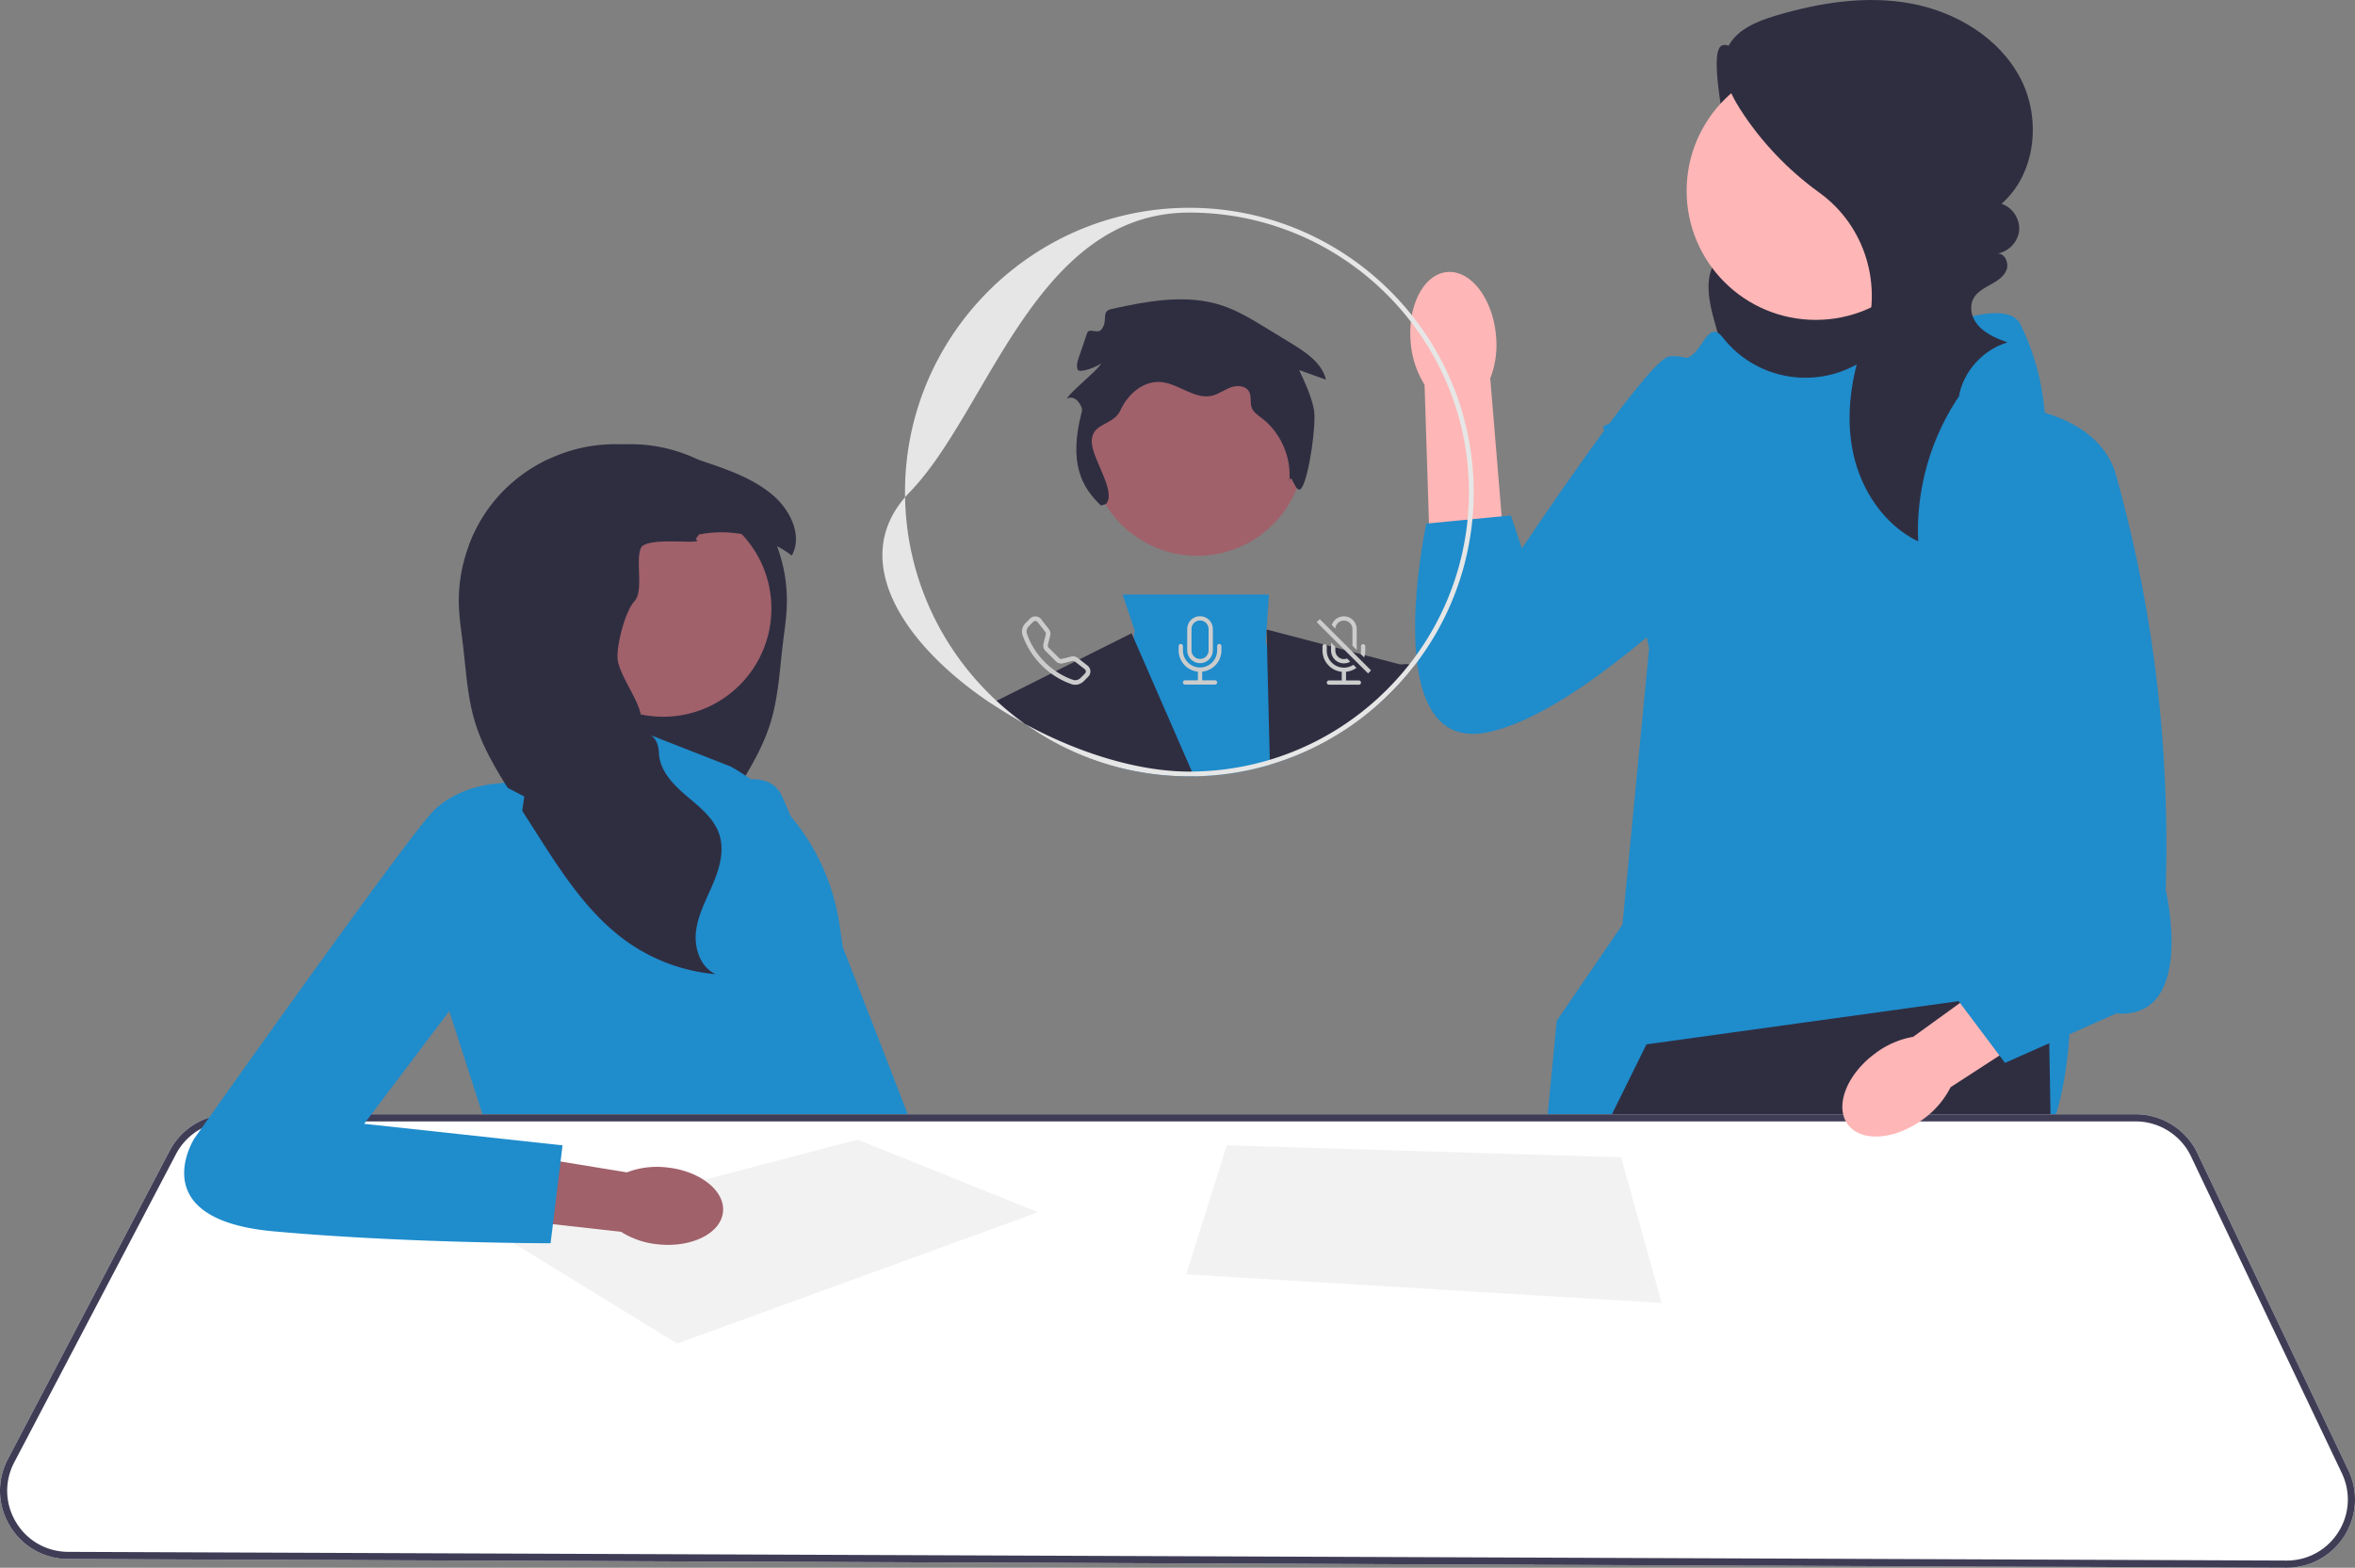 <svg xmlns="http://www.w3.org/2000/svg" width="985.56" height="656.27"><rect width="100%" height="100%" fill="#808080" stroke="none"/><path d="M741.278 25.355c-7.446 4.184-19.463-12.366-22.187-4.27-2.723 8.095 3.873 40.759 7.276 48.593 1.691 3.894 4.082 7.455 5.742 11.363 1.66 3.907 2.55 8.4 1.083 12.384-2.553 6.933-10.979 9.754-15.157 15.847-4.865 7.097-2.9 16.657-.625 24.956 1.96 7.153 4.05 14.37 7.823 20.755 3.774 6.385 9.464 11.945 16.574 14.057 9.052 2.69 18.727-.506 27.453-4.115 8.39-3.47 16.69-7.403 23.826-13.016 7.136-5.613 13.09-13.064 15.584-21.794 3.13-10.95.515-22.933-4.902-32.95-5.418-10.018-13.432-18.363-21.655-26.242a430.209 430.209 0 0 0-44.083-36.916l3.248-8.652Z" fill="#2f2e41"/><path fill="#ffb6b6" d="m852.012 587.22-7.03 65.61-.32 3-79.53-.31-.42-3.01-8.42-60.12 95.72-5.17zM730.412 652.38c0 .99-.01 1.99-.02 3l-82.56-.32-.27-3.01-5.09-57.07 85.37-10.35s2.75 30.27 2.57 67.75Z"/><path d="M721.223 141.58c13.115 16.52 36.236 21.307 54.896 11.473 26.636-14.036 63.002-30.123 69.43-17.268 10.347 20.696 10.347 40.78 10.347 40.78l10.348 241.204s5.174 97.39-59.501 88.794c-64.675-8.596-165.569 27.622-165.569 27.622L651.48 427.33l27.519-40.288 11.148-115.584-19.222-92.988 23.283-10.348s2.587-18.109 10.348-18.109c7.76 0 9.635-17.396 16.459-8.698l.208.264Z" fill="#1f8ccc"/><path fill="#2f2e41" d="m861.532 655.9-16.87-.07-79.53-.31-10.35-.04-.6-3.01-16-80.77-2.5 80.7-.09 3-5.2-.02-82.56-.32-5.92-.03-.02-3-.35-57.04-.32-52.82-.05-7.99.01-.01 24.72-50.11 7.21-14.62 1.48-3 14.44-29.27 130.66-18.09 2-.28 35.5-4.91.26 14.55.15 8.26.53 29.74.06 3 .06 3.43 3.22 180.02.06 3.01z"/><circle cx="759.877" cy="79.879" r="54.028" fill="#ffb6b6"/><path d="M820.782 164.494c-12.61 17.988-19.06 40.213-18.036 62.157-14.297-6.925-23.947-21.558-27.231-37.102-3.284-15.543-.779-31.864 4.499-46.848l.16-.45c8.012-22.49.567-47.628-18.788-61.61-13.055-9.43-24.377-21.261-33.068-34.823-4.906-7.657-9.076-17.261-5.41-25.583 3.377-7.669 12.101-11.253 20.13-13.65 18.332-5.477 37.811-8.593 56.628-5.128s36.931 14.286 45.825 31.227c8.893 16.941 6.563 40.061-7.872 52.62 4.553 1.472 7.774 6.298 7.387 11.067-.386 4.769-4.343 9.012-9.073 9.731 3.086-.109 4.908 3.956 3.807 6.841-1.1 2.886-3.938 4.678-6.646 6.163-3.857 2.116-8.132 4.328-8.148 9.868-.007 2.22.785 4.377 2.08 6.182 3.135 4.375 8.199 6.345 13.073 8.195-10.31 3.037-18.53 12.251-20.376 22.839l1.059-1.696Z" fill="#2f2e41"/><path d="M590.399 143.593c-1.475-15.469 5.312-28.768 15.156-29.705 9.844-.936 19.017 10.843 20.49 26.317a38.887 38.887 0 0 1-2.377 18.212l5.42 65.62-30.848 1.886-2.068-64.89a38.89 38.89 0 0 1-5.773-17.44Z" fill="#ffb6b6"/><path d="M758.461 174.722s-50.396-29.645-60.772-25.198c-10.376 4.446-60.773 80.041-60.773 80.041l-4.633-13.795-35.387 3.42s-20.752 96.346 25.198 87.453c45.95-8.894 121.545-91.9 121.545-91.9l14.822-40.021ZM290.895 334.007s28.455-16.682 36.118-1.214c7.663 15.469 78.458 200.004 78.458 200.004l-45.62 8.882-68.956-207.672Z" fill="#1f8ccc"/><path d="m228.832 223.77 1.341 1.91c-5 2.886-5.738 10.17-3.393 15.455 2.345 5.285 6.884 9.202 10.81 13.447 3.926 4.246 7.505 9.504 7.141 15.278-.408 6.492-5.702 11.84-6.44 18.306-1.065 9.415 7.701 17.675 7.266 27.144-.328 7.23-5.889 13.039-11.405 17.728-4.316 3.678-9.015 7.373-11.928 12.116-.8 1.306-1.466 2.7-1.954 4.192-2.176 6.733-.125 14.07 2.638 20.58 2.753 6.51 6.262 12.87 7.123 19.888.853 7.016-1.794 15.117-8.251 17.995 12.861-1.102 25.412-5.587 36.061-12.88a80.988 80.988 0 0 0 2.816-2.024c15.1-11.37 25.705-27.793 35.91-43.799.844-1.314 1.68-2.638 2.523-3.952 2.265-3.562 4.539-7.115 6.813-10.677 6.484-10.178 13.048-20.509 16.583-32.038 3.25-10.632 3.801-21.868 5.134-32.908.648-5.41 1.5-10.8 1.66-16.246.258-8.375-1.172-16.787-4.085-24.648-2.851-7.727-7.133-14.93-12.648-21.06-5.65-6.279-12.56-11.386-20.163-15.063-7.363-3.562-15.375-5.774-23.538-6.387a68.13 68.13 0 0 0-8.19-.115c-10.755.444-21.387 3.162-31.726 6.502-7.603 3.677-14.514 8.784-20.163 15.064-5.516 6.129-9.797 13.332-12.648 21.06 9.913-5.294 21.69-7.115 32.713-4.868Z" fill="#2f2e41"/><path d="m305.918 320.94-51-20-1.291 20-44.709 7-21 95 19 59 142 4-5-20s23-26 9-68l-1.554-10.69a91.207 91.207 0 0 0-45.446-66.31Z" fill="#1f8ccc"/><circle cx="277.533" cy="254.742" r="45.299" fill="#a0616a"/><path d="M192.033 253.285c.16 5.445 1.013 10.837 1.661 16.246 1.332 11.04 1.883 22.276 5.134 32.908 3.535 11.53 10.1 21.86 16.583 32.039 2.274 3.561 4.548 7.114 6.813 10.676.844 1.314 1.678 2.638 2.522 3.952 10.206 16.006 20.811 32.43 35.91 43.799a80.975 80.975 0 0 0 2.817 2.025c10.65 7.292 23.2 11.777 36.061 12.879-6.457-2.878-9.104-10.979-8.251-17.995.861-7.018 4.37-13.377 7.123-19.888 2.762-6.51 4.814-13.847 2.638-20.58a19.844 19.844 0 0 0-1.954-4.192c-2.913-4.743-7.612-8.438-11.929-12.115-5.516-4.69-11.076-10.5-11.404-17.73-.436-9.468-6.484-6.297-7.55-15.712-.737-6.466-9.362-17.489-9.77-23.982-.365-5.773 3.18-19.736 7.105-23.982 3.926-4.245.32-16.92 2.665-22.205 2.345-5.285 27.934-.862 22.934-3.748l1.34-1.91c11.024-2.247 22.801-.426 32.714 4.867a46.166 46.166 0 0 1 6.173 3.926c4.716-8.615-.88-19.55-8.491-25.758-7.453-6.093-16.637-9.61-25.75-12.71a372.005 372.005 0 0 0-4.743-1.581c-10.339-3.34-20.97-6.058-31.727-6.502a68.133 68.133 0 0 0-8.19.115c-8.162.613-16.174 2.825-23.537 6.387-7.603 3.677-14.514 8.784-20.163 15.064-5.516 6.129-9.797 13.332-12.648 21.06-2.913 7.86-4.343 16.272-4.086 24.647Z" fill="#2f2e41"/><path d="m982.762 615.41-63.14-132.67c-4.71-9.9-14.84-16.3-25.81-16.3H96.293c-3.03 0-5.98.47-8.76 1.37a28.443 28.443 0 0 0-16.55 13.93L3.302 610.76c-4.68 8.91-4.37 19.39.83 28.01 5.19 8.63 14.3 13.81 24.37 13.85l613.41 2.41 5.92.03 82.56.32 5.2.02 19.19.08 10.35.04 79.53.31 16.87.07 95.31.37h.12c9.84 0 18.85-4.96 24.13-13.27 5.3-8.35 5.92-18.67 1.67-27.59Z" fill="#fff"/><path d="m982.762 615.41-63.14-132.67c-4.71-9.9-14.84-16.3-25.81-16.3H96.293c-3.03 0-5.98.47-8.76 1.37a28.443 28.443 0 0 0-16.55 13.93L3.302 610.76c-4.68 8.91-4.37 19.39.83 28.01 5.19 8.63 14.3 13.81 24.37 13.85l613.41 2.41 5.92.03 82.56.32 5.2.02 19.19.08 10.35.04 79.53.31 16.87.07 95.31.37h.12c9.84 0 18.85-4.96 24.13-13.27 5.3-8.35 5.92-18.67 1.67-27.59Zm-4.2 25.98c-4.73 7.45-12.79 11.88-21.6 11.88h-.11l-95.38-.38-16.49-.06-80.27-.32-10.53-.04-18.5-.07-5.27-.02-82.85-.33-5.67-.02-613.38-2.41c-9.01-.04-17.17-4.67-21.81-12.39-4.65-7.72-4.93-17.1-.74-25.08l67.68-129.01a25.512 25.512 0 0 1 22.65-13.7h797.52c9.82 0 18.88 5.73 23.1 14.59l63.14 132.66c3.81 8 3.25 17.23-1.49 24.7Z" fill="#3f3d56"/><path fill="#f2f2f2" d="m283.418 562.44 151-55-75.5-30.366-150.5 39.366 75 46zM513.418 479.44l-17 54 199 12-17-61-165-5z"/><path d="M278.846 488.677c13.991 1.387 24.617 9.731 23.732 18.635-.884 8.905-12.943 14.996-26.939 13.606a35.187 35.187 0 0 1-15.756-5.285l-59.208-6.628 3.702-27.718 57.976 9.476a35.19 35.19 0 0 1 16.493-2.086Z" fill="#a0616a"/><path d="m219.418 333.44-10.5-5.5s-16.5.5-27.5 11.5-100 137-100 137-22 34 33 39 116 5 116 5l5-41-83-9 58.122-77 8.878-60ZM531.448 320.12a117.711 117.711 0 0 1-31.76 4.84c-.65.02-1.3.03-1.95.03-9.96 0-19.63-1.23-28.88-3.55l.24-2.37 5.38-51.89.34-3.32-4.99-14.97h61.22l-.98 14.63-.36 5.33.53 1.69 13.5 43.02.6 1.92c-4.18 1.79-8.48 3.34-12.89 4.64Z" fill="#1f8ccc"/><path d="M468.858 321.44c-14.53-3.63-28.01-9.95-39.88-18.38-4.89-2.65-9.64-5.52-14.19-8.56l2.25-1.13 56.53-28.27.91 2.08 24.34 55.8.87 1.98c-.65.02-1.3.03-1.95.03-9.96 0-19.63-1.23-28.88-3.55ZM592.018 278.52c-.25.34-.51.67-.77 1-4.22 5.36-8.9 10.34-13.96 14.89l-.04-2.67-.14-9.83s4.04-2.95 9.03-3.72c1.19-.19 2.44-.25 3.7-.11.73.07 1.45.21 2.18.44Z" fill="#2f2e41"/><path d="M577.288 294.41c-9.68 8.73-20.8 15.89-32.95 21.07-4.18 1.79-8.48 3.34-12.89 4.64l-.05-2.07-1.16-47.51-.17-7.02 56.07 14.67 2.98.78 2.13.55c-4.22 5.36-8.9 10.34-13.96 14.89Z" fill="#2f2e41"/><circle cx="501.015" cy="187.758" r="44.91" fill="#a0616a"/><path d="M531.402 318.05c-10.34 3.12-21.27 4.83-32.58 4.93l.87 1.98c11.01-.16 21.67-1.85 31.76-4.84l-.05-2.07Zm-114.36-24.68c-23.05-21.3-37.68-51.58-38.27-85.22-23.53 27.24-.15 62.2 36.02 86.35 4.55 3.04 9.3 5.91 14.19 8.56-4.19-2.97-8.18-6.21-11.94-9.69Zm173.82-161.39c-21.82-27.4-55.45-44.99-93.12-44.99-65.61 0-119 53.38-119 119 0 .72.01 1.44.03 2.16.62-.73 1.28-1.45 1.97-2.16 33-34 52.49-117 117-117 37.71 0 71.31 17.93 92.72 45.72 15.22 19.74 24.28 44.47 24.28 71.28 0 3.89-.19 7.74-.57 11.53-.24 2.52-.57 5.02-.98 7.49-2.98 18.15-10.15 34.92-20.48 49.25-.93 1.3-1.89 2.57-2.87 3.82-.24.3-.47.6-.72.89-3.64 4.55-7.61 8.82-11.87 12.77-9.77 9.08-21.09 16.5-33.51 21.82-4 1.73-8.12 3.23-12.34 4.49-10.34 3.12-21.27 4.83-32.58 4.93-.36.01-.72.01-1.08.01-9.06 0-18.77-1.39-28.64-3.92-13.48-3.45-27.27-9.01-40.12-16.01 11.87 8.43 25.35 14.75 39.88 18.38 9.25 2.32 18.92 3.55 28.88 3.55.65 0 1.3-.01 1.95-.03 11.01-.16 21.67-1.85 31.76-4.84 4.41-1.3 8.71-2.85 12.89-4.64a118.798 118.798 0 0 0 32.95-21.07c5.06-4.55 9.74-9.53 13.96-14.89.26-.33.52-.66.77-1 .34-.44.68-.89 1.01-1.34 11.31-15.07 19.11-32.91 22.21-52.3.4-2.49.72-5.01.96-7.56.36-3.73.54-7.51.54-11.33 0-27.95-9.68-53.68-25.88-74.01Z" fill="#e6e6e6"/><path d="M460.792 211.649c-8.081-7.624-13.716-17.73-8.077-39.271.42-1.604-.706-3.325-1.792-4.577-1.087-1.253-3.136-1.834-4.426-.793.919-2.704 13.503-12.364 14.421-15.068-1.072 1.423-9.255 4.473-9.91 2.816s-.082-3.518.495-5.204l3.435-10.05c.863-2.529 4.272.492 5.98-1.562 3.061-3.68-.432-7.558 4.242-8.59 15.296-3.376 31.512-6.392 46.372-1.436 6.491 2.164 12.394 5.76 18.234 9.326l10.685 6.526c6.13 3.743 12.788 8.184 14.467 15.167l-11.22-4.01c2.5 5.322 5.02 10.71 6.164 16.476 1.143 5.767-1.949 27.482-4.944 32.54-2.63 4.445-4.494-7.491-5.36-2.4.992-10.002-3.51-20.377-11.493-26.486-1.637-1.253-3.504-2.458-4.232-4.387-.812-2.15.002-4.737-1.107-6.751-1.378-2.505-4.979-2.743-7.663-1.76-2.684.982-5.03 2.83-7.812 3.492-7.372 1.755-14.079-5.215-21.64-5.74-7.202-.499-13.644 5.139-16.639 11.708-2.995 6.569-11.28 5.147-12.054 12.325-.774 7.178 10.536 21.383 6 27l-2.126.709Z" fill="#2f2e41"/><path d="m455.122 278.61-3.35-2.61-.78-.6c-.75-.59-1.74-.79-2.67-.56l-3.92.98c-.41.1-.85-.02-1.15-.32l-4.4-4.4c-.3-.3-.42-.74-.32-1.15l.98-3.92c.24-.93.03-1.91-.56-2.67l-3.21-4.13c-.08-.1-.17-.2-.26-.29a3.114 3.114 0 0 0-4.41 0l-1.85 1.85c-1.33 1.32-1.91 3.31-1.26 5.15 1.66 4.72 4.36 9.01 7.91 12.54 1.26 1.26 2.61 2.42 4.04 3.46 2.6 1.88 5.46 3.38 8.5 4.45 1.85.65 3.83.07 5.15-1.25l1.85-1.86c1.33-1.32 1.19-3.51-.29-4.67Zm-1.06 3.33-1.85 1.85c-.87.86-2.09 1.18-3.17.8-2.55-.89-4.96-2.11-7.19-3.63-1.66-1.11-3.21-2.4-4.63-3.83a31.483 31.483 0 0 1-7.46-11.82c-.38-1.08-.06-2.3.8-3.17l1.86-1.85c.03-.04.07-.07.11-.1a1.21 1.21 0 0 1 1.7.21l3.21 4.13c.23.29.31.68.22 1.04l-.98 3.92c-.27 1.06.05 2.19.82 2.96l4.4 4.4c.77.78 1.9 1.09 2.96.82l3.92-.98c.36-.09.75-.01 1.04.22l.05.04 4.08 3.17c.04.03.08.07.11.1.48.48.48 1.24 0 1.72Z" fill="#ccc"/><g fill="#ccc"><path d="M494.16 269.572c.494 0 .895.4.895.895v1.79a7.158 7.158 0 0 0 14.316 0v-1.79a.895.895 0 1 1 1.79 0v1.79a8.948 8.948 0 0 1-8.053 8.902v3.624h5.368a.895.895 0 1 1 0 1.79H495.95a.895.895 0 1 1 0-1.79h5.369v-3.624a8.948 8.948 0 0 1-8.053-8.903v-1.79c0-.493.4-.894.895-.894Z"/><path d="M502.212 257.94c-2.96 0-5.37 2.4-5.37 5.37v8.95c0 2.96 2.41 5.36 5.37 5.36 2.97 0 5.37-2.4 5.37-5.36v-8.95c0-2.97-2.4-5.37-5.37-5.37Zm3.58 14.32c0 1.97-1.6 3.58-3.58 3.58s-3.58-1.61-3.58-3.58v-8.95c0-1.98 1.6-3.58 3.58-3.58s3.58 1.6 3.58 3.58v8.95Z"/></g><g fill="#ccc"><path d="M564.142 258.29c-2.81-.95-5.86.55-6.81 3.36l1.51 1.51c.1-1.9 1.68-3.39 3.59-3.38a3.58 3.58 0 0 1 3.56 3.59v6.94l1.79 1.79v-8.73c0-2.29-1.47-4.34-3.64-5.08Zm4.54 26.56h-5.37v-3.63c1.57-.15 3.07-.72 4.35-1.65l-1.29-1.29c-1.13.76-2.49 1.2-3.96 1.2-3.95 0-7.16-3.21-7.16-7.16v-1.79c0-.16-.04-.32-.13-.45a.874.874 0 0 0-1.2-.32c-.27.15-.46.44-.46.77v1.79c0 4.59 3.49 8.44 8.06 8.9v3.63h-5.37a.894.894 0 1 0 0 1.79h12.53c.49 0 .89-.4.89-.9 0-.49-.4-.89-.89-.89Zm1.79-15.21c-.5 0-.9.4-.9.89v1.79c0 .48-.05.96-.14 1.43l.09.09 1.36 1.37c.1-.31.19-.62.26-.94.15-.63.22-1.28.22-1.95v-1.79c0-.49-.4-.89-.89-.89Z"/><path d="m566.102 272.95-13.79-13.79-1.27 1.27 11.62 11.62 9.86 9.85 1.26-1.27-7.68-7.68Zm-2.37 2.7c-1.83.73-3.91-.17-4.64-2.01a3.53 3.53 0 0 1-.26-1.32v-1.57l-1.79-1.79v3.36a5.377 5.377 0 0 0 8.03 4.67l-1.34-1.34Z"/></g><path d="M804.947 468.419c-11.871 8.815-26.042 9.835-31.65 2.28-5.61-7.556-.532-20.825 11.344-29.641a37.004 37.004 0 0 1 16-7.03l50.77-36.714 16.722 24.191-51.825 33.626a37.006 37.006 0 0 1-11.361 13.288Z" fill="#ffb6b6"/><path d="M836.932 169.416s40.954 1.293 48.715 29.75c7.76 28.458 23.283 89.113 20.696 173.33 0 0 12.935 54.328-20.696 51.74l-46.566 20.697-31.045-41.392 25.87-31.045 3.026-203.08Z" fill="#1f8ccc"/></svg>